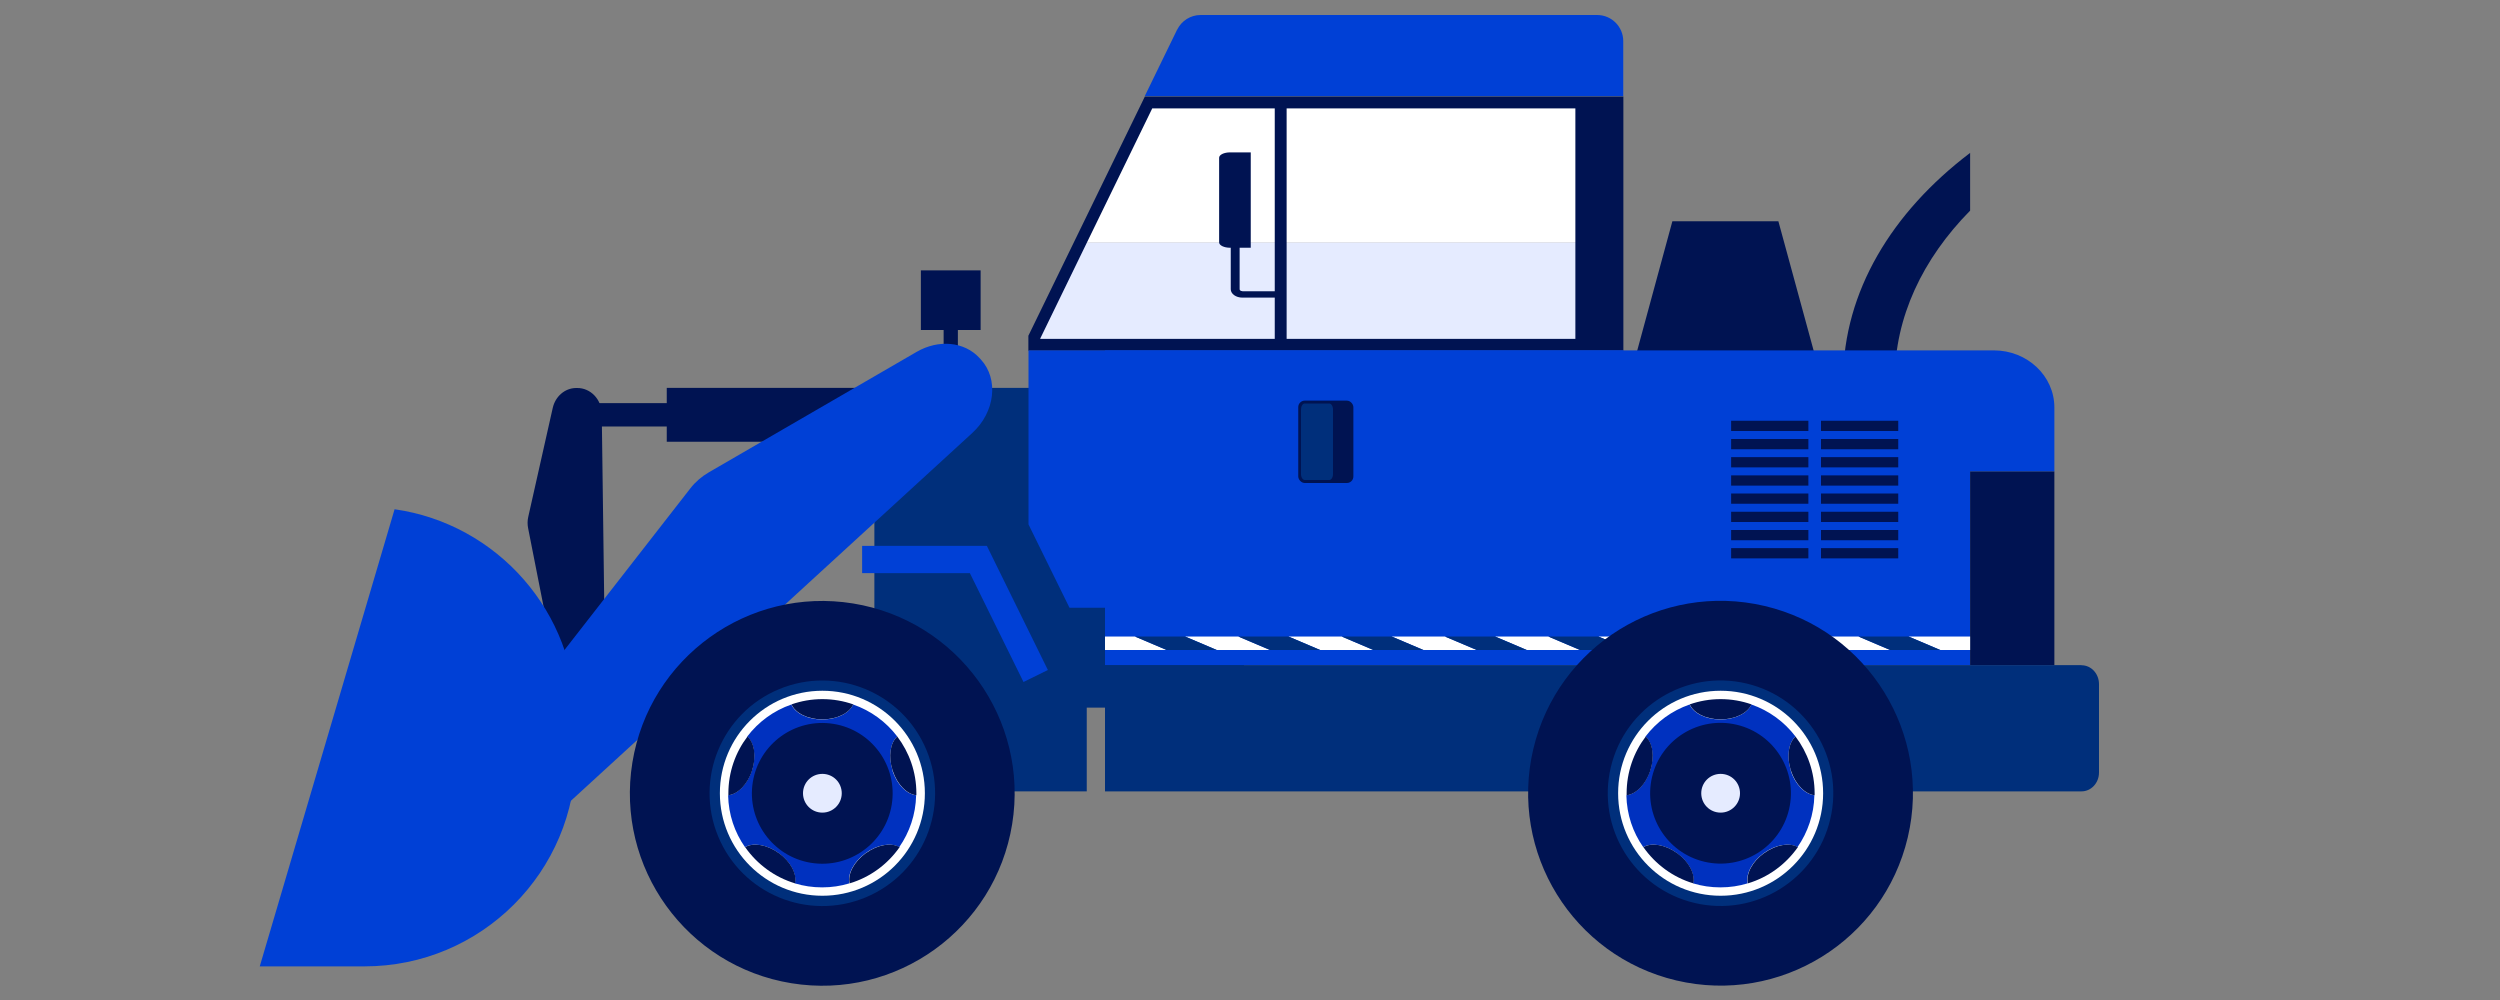 <?xml version="1.0" encoding="UTF-8"?><svg id="_レイヤー_1" xmlns="http://www.w3.org/2000/svg" viewBox="0 0 200 80"><rect x="0" y="0" width="200" height="80" fill="#808080" stroke="none"/><defs><style>.cls-1{fill:#fff;}.cls-1,.cls-2,.cls-3,.cls-4,.cls-5,.cls-6{stroke-width:0px;}.cls-2{fill:#e5ebff;}.cls-3{fill:#002f7b;}.cls-4{fill:#0031bf;}.cls-5{fill:#0040d6;}.cls-6{fill:#001352;}</style></defs><polygon class="cls-6" points="78.45 21.63 78.45 26.4 76.63 26.4 76.63 29.69 75.49 29.69 75.49 26.4 73.67 26.4 73.67 21.63 78.45 21.63"/><path class="cls-6" d="m147.45,30.3h0v.48h4.13c0-.19,0-.31,0-.32v-.06c0-5.02,2.23-9.69,6.03-13.55v-4.62c-6.28,4.76-10.11,11.11-10.16,18.06Z"/><polygon class="cls-6" points="133.79 17.7 142.27 17.7 145.6 29.91 130.47 29.91 133.79 17.7"/><rect class="cls-6" x="46.45" y="32.26" width="19.08" height="1.87" transform="translate(111.99 66.38) rotate(180)"/><rect class="cls-6" x="53.34" y="31.04" width="16.74" height="4.31" transform="translate(123.42 66.38) rotate(180)"/><path class="cls-6" d="m46.5,55.68h0c1.07-.01,1.93-.95,1.91-2.1l-.27-20.49c-.02-1.15-.9-2.06-1.97-2.05h-.09c-.89.01-1.65.67-1.86,1.59l-1.96,8.72c-.07.3-.07.61-.01.91l2.32,11.77c.19.97,1,1.66,1.93,1.65Z"/><rect class="cls-3" x="69.95" y="31.04" width="16.99" height="32.28" transform="translate(156.89 94.35) rotate(180)"/><path class="cls-5" d="m39.22,64.72h0c1.44,1.58,4.09,1.5,5.92-.17l32.64-29.91c1.83-1.67,2.13-4.31.69-5.88l-.12-.13c-1.2-1.3-3.26-1.5-5.02-.48l-16.63,9.64c-.57.33-1.08.77-1.48,1.29l-15.89,20.4c-1.31,1.68-1.35,3.88-.1,5.25Z"/><rect class="cls-3" x="81.03" y="41.95" width="18.5" height="14.67" transform="translate(180.55 98.56) rotate(180)"/><polygon class="cls-6" points="91.59 7.72 129.87 7.72 129.87 28.06 82.27 28.06 82.27 26.86 91.59 7.72"/><polygon class="cls-2" points="128.92 27.11 83.22 27.11 83.22 27.08 86.94 19.43 128.92 19.43 128.92 27.11"/><polygon class="cls-1" points="128.92 8.67 128.92 19.43 86.94 19.43 92.18 8.67 128.92 8.67"/><path class="cls-5" d="m88.4,28.03h71.11c2.67,0,4.84,2.04,4.84,4.57v5.12h-6.74v15.5h-69.21v-25.18Z"/><rect class="cls-6" x="157.61" y="37.72" width="6.74" height="15.5"/><path class="cls-3" d="m166.52,53.22c.78,0,1.4.68,1.4,1.51v7.07c0,.84-.63,1.51-1.4,1.51h-78.12v-10.1h78.12Z"/><path class="cls-5" d="m94.17,2.38c.35-.72,1.08-1.18,1.88-1.18h31.72c1.16,0,2.09.94,2.09,2.09v4.4h-38.28l2.59-5.32Z"/><rect class="cls-6" x="101.98" y="8.23" width=".95" height="19.54"/><circle class="cls-6" cx="65.79" cy="63.46" r="15.39" transform="translate(-7.4 118.24) rotate(-80.78)"/><circle class="cls-3" cx="65.79" cy="63.46" r="9.02" transform="translate(-19.28 30.01) rotate(-22.5)"/><circle class="cls-1" cx="65.79" cy="63.46" r="8.2"/><path class="cls-4" d="m71.41,61.64c-.36-1.12-.19-2.22.37-2.72-.89-1.17-2.11-2.07-3.53-2.56-.3.69-1.29,1.2-2.47,1.2s-2.17-.51-2.47-1.2c-1.42.49-2.64,1.39-3.53,2.56.56.5.74,1.6.37,2.72-.36,1.12-1.15,1.9-1.9,1.98.03,1.54.52,2.97,1.35,4.15.65-.38,1.75-.21,2.7.48.95.69,1.46,1.68,1.29,2.42.69.21,1.42.32,2.18.32s1.49-.11,2.18-.32c-.16-.74.34-1.73,1.29-2.42.95-.69,2.05-.86,2.7-.48.82-1.18,1.32-2.61,1.35-4.15-.75-.08-1.54-.86-1.9-1.98Z"/><path class="cls-6" d="m65.79,57.55c1.18,0,2.17-.51,2.47-1.2-.77-.27-1.6-.42-2.47-.42s-1.7.15-2.47.42c.3.69,1.29,1.2,2.47,1.2Z"/><path class="cls-6" d="m60.17,61.64c.36-1.12.19-2.22-.37-2.72-.96,1.26-1.53,2.84-1.53,4.55,0,.05,0,.1,0,.15.75-.08,1.54-.86,1.9-1.98Z"/><path class="cls-6" d="m62.31,68.25c-.95-.69-2.05-.86-2.7-.48.96,1.37,2.36,2.41,4,2.9.16-.74-.34-1.73-1.29-2.42Z"/><path class="cls-6" d="m69.26,68.25c-.95.69-1.46,1.68-1.29,2.42,1.64-.49,3.04-1.53,4-2.9-.65-.38-1.75-.21-2.7.48Z"/><path class="cls-6" d="m71.78,58.92c-.56.5-.74,1.6-.37,2.72.36,1.12,1.15,1.9,1.9,1.98,0-.05,0-.1,0-.15,0-1.71-.57-3.28-1.53-4.55Z"/><circle class="cls-6" cx="65.79" cy="63.46" r="5.63" transform="translate(-7.4 118.24) rotate(-80.78)"/><path class="cls-6" d="m68.56,63.46c0,1.53-1.24,2.77-2.77,2.77s-2.77-1.24-2.77-2.77,1.24-2.77,2.77-2.77,2.77,1.24,2.77,2.77Z"/><path class="cls-2" d="m67.34,63.46c0,.85-.69,1.55-1.55,1.55s-1.55-.69-1.55-1.55.69-1.55,1.55-1.55,1.55.69,1.55,1.55Z"/><path class="cls-6" d="m99.38,23.29c-.12,0-.21-.07-.21-.15v-3.32h.89v-7.63h-1.65c-.49,0-.88.19-.88.43v6.77c0,.24.4.43.88.43h.05v3.32c0,.37.42.67.93.67h2.86v-.51h-2.86Z"/><polygon class="cls-5" points="77.36 43.67 78.95 43.67 80.02 45.85 83.83 53.6 81.88 54.56 77.59 45.85 68.97 45.85 68.97 43.67 77.36 43.67"/><path class="cls-5" d="m129.87,28.03v13.01c-4.3,1.43-8.04,4.1-10.78,7.58h-33.53l-2.77-5.63-.51-1.04v-13.92h47.59Z"/><rect class="cls-6" x="103.86" y="32.05" width="4.41" height="6.59" rx=".52" ry=".52"/><path class="cls-3" d="m106.34,32.28h-1.96c-.17,0-.3.22-.3.48v5.16c0,.27.14.48.3.48h1.96c.17,0,.3-.22.3-.48v-5.16c0-.27-.14-.48-.3-.48Z"/><path class="cls-5" d="m31.57,40.74c8.2,1.17,14.5,8.22,14.5,16.74v2.92c0,9.34-7.57,16.91-16.91,16.91h-8.38l10.79-36.58Z"/><rect class="cls-6" x="126.03" y="8.23" width="3.36" height="19.54"/><polygon class="cls-1" points="132.13 50.92 134.67 52 130.41 52 127.87 50.92 132.13 50.92"/><polygon class="cls-1" points="123.86 50.92 126.4 52 122.14 52 119.6 50.92 123.86 50.92"/><polygon class="cls-1" points="115.59 50.92 118.14 52 113.87 52 111.33 50.92 115.59 50.92"/><polygon class="cls-1" points="107.33 50.92 109.87 52 105.61 52 103.07 50.92 107.33 50.92"/><polygon class="cls-1" points="157.61 50.92 157.61 52 155.22 52 152.68 50.92 157.61 50.92"/><polygon class="cls-1" points="148.67 50.92 151.21 52 146.95 52 144.41 50.92 148.67 50.92"/><polygon class="cls-1" points="140.4 50.92 142.94 52 138.68 52 136.14 50.92 140.4 50.92"/><polygon class="cls-1" points="99.06 50.92 101.6 52 97.34 52 94.8 50.92 99.06 50.92"/><polygon class="cls-1" points="93.33 52 88.4 52 88.4 50.92 90.79 50.92 93.33 52"/><polygon class="cls-3" points="152.68 50.92 155.22 52 151.21 52 148.67 50.92 152.68 50.92"/><polygon class="cls-3" points="144.41 50.92 146.95 52 142.94 52 140.4 50.92 144.41 50.92"/><polygon class="cls-3" points="119.6 50.92 122.14 52 118.14 52 115.59 50.92 119.6 50.92"/><polygon class="cls-3" points="111.33 50.92 113.87 52 109.87 52 107.33 50.92 111.33 50.92"/><polygon class="cls-3" points="127.87 50.92 130.41 52 126.4 52 123.86 50.92 127.87 50.92"/><polygon class="cls-3" points="136.14 50.92 138.68 52 134.67 52 132.13 50.92 136.14 50.92"/><polygon class="cls-3" points="94.8 50.92 97.34 52 93.33 52 90.79 50.92 94.8 50.92"/><polygon class="cls-3" points="103.07 50.92 105.61 52 101.6 52 99.06 50.92 103.07 50.92"/><circle class="cls-6" cx="137.65" cy="63.46" r="15.39" transform="translate(44.26 182.85) rotate(-76.72)"/><circle class="cls-3" cx="137.65" cy="63.46" r="9.02" transform="translate(44.26 182.85) rotate(-76.72)"/><circle class="cls-1" cx="137.65" cy="63.46" r="8.2"/><path class="cls-4" d="m143.27,61.64c-.36-1.12-.19-2.22.37-2.72-.89-1.17-2.11-2.07-3.53-2.56-.3.69-1.29,1.2-2.47,1.2s-2.17-.51-2.47-1.2c-1.42.49-2.64,1.39-3.53,2.56.56.5.74,1.6.37,2.72-.36,1.12-1.15,1.9-1.9,1.98.03,1.54.52,2.97,1.35,4.15.65-.38,1.75-.21,2.7.48.95.69,1.46,1.68,1.29,2.42.69.21,1.42.32,2.18.32s1.49-.11,2.18-.32c-.16-.74.34-1.73,1.29-2.42.95-.69,2.05-.86,2.7-.48.82-1.18,1.32-2.61,1.35-4.15-.75-.08-1.54-.86-1.9-1.98Z"/><path class="cls-6" d="m137.65,57.55c1.18,0,2.17-.51,2.47-1.2-.77-.27-1.6-.42-2.47-.42s-1.7.15-2.47.42c.3.69,1.29,1.2,2.47,1.2Z"/><path class="cls-6" d="m132.03,61.64c.36-1.12.19-2.22-.37-2.72-.96,1.26-1.53,2.84-1.53,4.55,0,.05,0,.1,0,.15.75-.08,1.54-.86,1.9-1.98Z"/><path class="cls-6" d="m134.17,68.25c-.95-.69-2.05-.86-2.7-.48.96,1.37,2.36,2.41,4,2.9.16-.74-.34-1.73-1.29-2.42Z"/><path class="cls-6" d="m141.12,68.25c-.95.69-1.46,1.68-1.29,2.42,1.64-.49,3.04-1.53,4-2.9-.65-.38-1.75-.21-2.7.48Z"/><path class="cls-6" d="m143.64,58.92c-.56.5-.74,1.6-.37,2.72.36,1.12,1.15,1.9,1.9,1.98,0-.05,0-.1,0-.15,0-1.71-.57-3.28-1.53-4.55Z"/><circle class="cls-6" cx="137.65" cy="63.46" r="5.63" transform="translate(44.26 182.85) rotate(-76.72)"/><path class="cls-6" d="m140.42,63.46c0,1.53-1.24,2.77-2.77,2.77s-2.77-1.24-2.77-2.77,1.24-2.77,2.77-2.77,2.77,1.24,2.77,2.77Z"/><path class="cls-2" d="m139.2,63.46c0,.85-.69,1.55-1.55,1.55s-1.55-.69-1.55-1.55.69-1.55,1.55-1.55,1.55.69,1.55,1.55Z"/><rect class="cls-6" x="145.67" y="33.66" width="6.18" height=".82" transform="translate(297.53 68.14) rotate(180)"/><rect class="cls-6" x="138.48" y="33.66" width="6.18" height=".82" transform="translate(283.15 68.14) rotate(180)"/><rect class="cls-6" x="145.67" y="35.11" width="6.18" height=".82" transform="translate(297.53 71.05) rotate(180)"/><rect class="cls-6" x="138.48" y="35.11" width="6.18" height=".82" transform="translate(283.15 71.05) rotate(180)"/><rect class="cls-6" x="145.67" y="36.57" width="6.18" height=".82" transform="translate(297.53 73.96) rotate(180)"/><rect class="cls-6" x="138.48" y="36.57" width="6.18" height=".82" transform="translate(283.15 73.96) rotate(180)"/><rect class="cls-6" x="145.67" y="38.02" width="6.18" height=".82" transform="translate(297.53 76.87) rotate(180)"/><rect class="cls-6" x="138.48" y="38.02" width="6.18" height=".82" transform="translate(283.15 76.87) rotate(180)"/><rect class="cls-6" x="145.67" y="39.48" width="6.18" height=".82" transform="translate(297.53 79.78) rotate(180)"/><rect class="cls-6" x="138.48" y="39.48" width="6.18" height=".82" transform="translate(283.15 79.78) rotate(180)"/><rect class="cls-6" x="145.67" y="40.93" width="6.18" height=".82" transform="translate(297.53 82.69) rotate(180)"/><rect class="cls-6" x="138.48" y="40.93" width="6.18" height=".82" transform="translate(283.15 82.69) rotate(180)"/><rect class="cls-6" x="145.67" y="42.39" width="6.18" height=".82" transform="translate(297.53 85.61) rotate(180)"/><rect class="cls-6" x="138.48" y="42.39" width="6.18" height=".82" transform="translate(283.15 85.61) rotate(180)"/><rect class="cls-6" x="145.67" y="43.85" width="6.18" height=".82" transform="translate(297.53 88.52) rotate(180)"/><rect class="cls-6" x="138.48" y="43.85" width="6.18" height=".82" transform="translate(283.15 88.52) rotate(180)"/></svg>